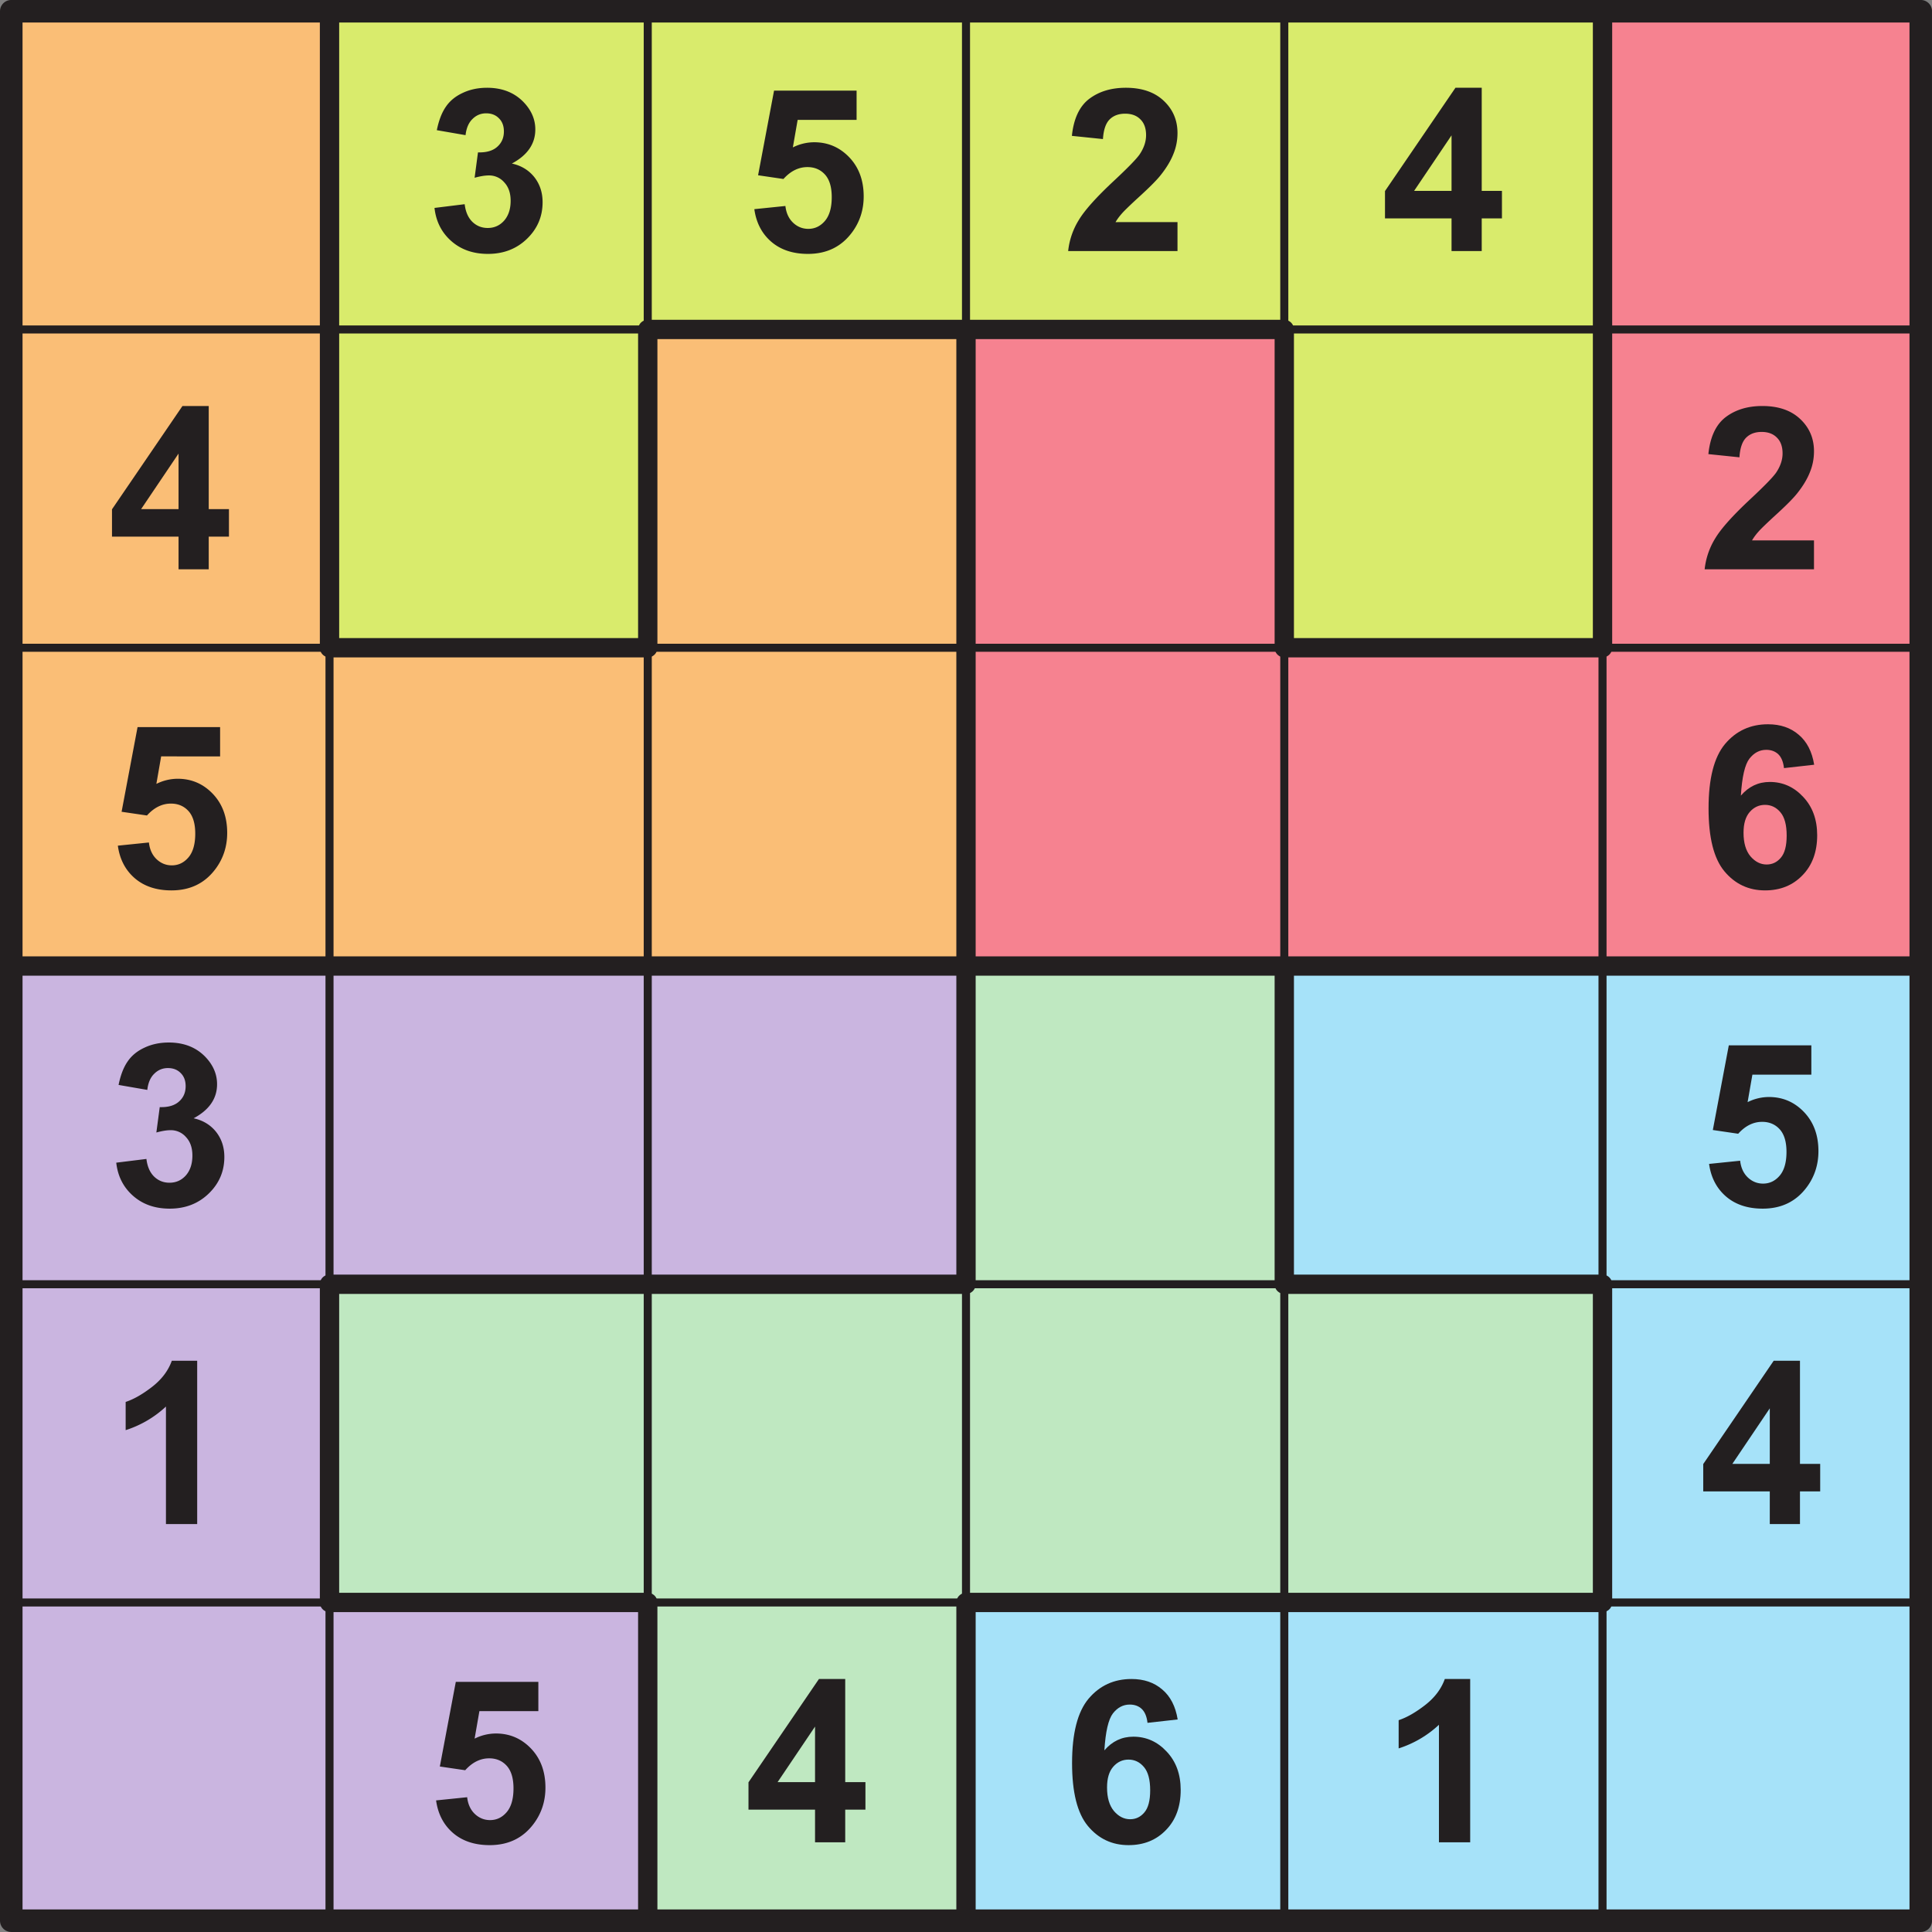 <svg xmlns="http://www.w3.org/2000/svg" xmlns:xlink="http://www.w3.org/1999/xlink" width="226.772" height="226.772" viewBox="0 0 170.079 170.079"><rect x="0" y="0" width="170.079" height="170.079" fill="#808080" stroke="none"/><defs><symbol overflow="visible" id="b"><path d="M.75-3.797l2.656-.328c.082.68.313 1.2.688 1.563.375.355.82.53 1.343.53.57 0 1.051-.21 1.438-.64.383-.437.578-1.02.578-1.75 0-.687-.187-1.226-.562-1.625a1.76 1.76 0 0 0-1.36-.61c-.343 0-.761.071-1.25.204l.297-2.234c.738.023 1.3-.141 1.688-.485.394-.344.593-.797.593-1.36 0-.488-.148-.874-.437-1.155-.281-.29-.656-.438-1.125-.438s-.871.168-1.203.5c-.336.324-.54.797-.61 1.422l-2.53-.438c.175-.863.44-1.55.796-2.062.352-.52.848-.926 1.484-1.219.633-.3 1.348-.453 2.141-.453 1.344 0 2.422.43 3.234 1.281.676.711 1.016 1.508 1.016 2.39 0 1.263-.688 2.263-2.063 3 .82.18 1.477.575 1.97 1.188.488.618.734 1.356.734 2.22 0 1.26-.461 2.335-1.375 3.218C7.973-.191 6.828.25 5.453.25 4.16.25 3.086-.125 2.234-.875 1.38-1.625.883-2.598.75-3.797zm0 0"/></symbol><symbol overflow="visible" id="c"><path d="M.89-3.688l2.735-.28c.07.624.3 1.12.688 1.484.382.355.828.53 1.328.53.57 0 1.054-.226 1.453-.687.406-.468.61-1.171.61-2.109 0-.883-.2-1.547-.595-1.984-.398-.438-.914-.657-1.546-.657-.782 0-1.485.352-2.11 1.047L1.22-6.672l1.406-7.453h7.266v2.578H4.703l-.422 2.422a4.218 4.218 0 0 1 1.875-.453c1.219 0 2.25.445 3.094 1.328.844.887 1.266 2.031 1.266 3.438 0 1.187-.34 2.242-1.016 3.156C8.562-.383 7.266.25 5.61.25 4.296.25 3.222-.102 2.39-.813 1.556-1.53 1.056-2.487.89-3.688zm0 0"/></symbol><symbol overflow="visible" id="d"><path d="M10.125-2.547V0H.5a6.472 6.472 0 0 1 .938-2.734c.519-.864 1.546-2.008 3.078-3.438 1.238-1.156 2-1.937 2.28-2.344.376-.562.563-1.125.563-1.687 0-.602-.168-1.067-.5-1.39-.324-.333-.773-.5-1.343-.5-.575 0-1.032.171-1.375.515-.336.344-.528.918-.579 1.719l-2.734-.282c.156-1.507.66-2.593 1.516-3.25.863-.656 1.941-.984 3.234-.984 1.414 0 2.524.383 3.328 1.14.813.762 1.219 1.712 1.219 2.844 0 .649-.121 1.262-.36 1.844-.23.586-.593 1.195-1.093 1.828-.336.43-.934 1.04-1.797 1.828-.867.793-1.414 1.32-1.64 1.579-.231.261-.419.515-.563.765zm0 0"/></symbol><symbol overflow="visible" id="e"><path d="M6.234 0v-2.875H.375v-2.406l6.203-9.094h2.313v9.078h1.78v2.422h-1.78V0zm0-5.297v-4.89l-3.296 4.89zm0 0"/></symbol><symbol overflow="visible" id="f"><path d="M10.14-10.813l-2.656.297c-.062-.55-.23-.957-.5-1.218-.273-.258-.625-.391-1.062-.391-.586 0-1.078.262-1.484.781-.399.524-.649 1.606-.75 3.25.687-.8 1.535-1.203 2.546-1.203 1.145 0 2.125.438 2.938 1.313.82.867 1.234 1.992 1.234 3.375 0 1.468-.433 2.648-1.297 3.53C8.254-.19 7.156.25 5.813.25c-1.45 0-2.641-.563-3.579-1.688-.93-1.125-1.39-2.968-1.39-5.53 0-2.626.484-4.516 1.453-5.673.976-1.156 2.238-1.734 3.781-1.734 1.094 0 1.992.309 2.703.922.719.605 1.172 1.484 1.36 2.64zM3.923-4.827c0 .898.203 1.59.61 2.078.413.48.89.719 1.421.719.5 0 .914-.196 1.25-.594.344-.395.516-1.047.516-1.953 0-.938-.184-1.617-.547-2.047-.367-.438-.82-.656-1.36-.656-.53 0-.98.21-1.343.625-.367.418-.547 1.027-.547 1.828zm0 0"/></symbol><symbol overflow="visible" id="g"><path d="M7.875 0h-2.75v-10.344a9.373 9.373 0 0 1-3.547 2.078v-2.484c.719-.238 1.492-.68 2.328-1.328.844-.656 1.422-1.422 1.735-2.297h2.234zm0 0"/></symbol><clipPath id="a"><path d="M0 0h170.078v170.078H0zm0 0"/></clipPath></defs><path d="M.992.988H169.09v168.098H.992zm0 0" fill="#fff"/><path d="M.992.988h28.016v28.016H.992zm0 0" fill="#fabe76"/><path d="M29.008.988h28.015v28.016H29.008zm0 0M57.023.988H85.04v28.016H57.023zm0 0" fill="#d9eb6c"/><path d="M85.04.988h28.019v28.016h-28.02zm0 0M113.059.988h28.015v28.016H113.06zm0 0" fill="#d9eb6c"/><path d="M141.074.988h28.016v28.016h-28.016zm0 0" fill="#f68290"/><path d="M.992 29.004h28.016v28.02H.992zm0 0" fill="#fabe76"/><path d="M29.008 29.004h28.015v28.02H29.008zm0 0" fill="#d9eb6c"/><path d="M57.023 29.004H85.04v28.02H57.023zm0 0" fill="#fabe76"/><path d="M85.04 29.004h28.019v28.02h-28.02zm0 0" fill="#f68290"/><path d="M113.059 29.004h28.015v28.02H113.06zm0 0" fill="#d9eb6c"/><path d="M141.074 29.004h28.016v28.02h-28.016zm0 0" fill="#f68290"/><path d="M.992 57.023h28.016V85.04H.992zm0 0M29.008 57.023h28.015V85.04H29.008zm0 0M57.023 57.023H85.04V85.04H57.023zm0 0" fill="#fabe76"/><path d="M85.04 57.023h28.019V85.04h-28.02zm0 0M113.059 57.023h28.015V85.04H113.06zm0 0M141.074 57.023h28.016V85.04h-28.016zm0 0" fill="#f68290"/><path d="M.992 85.04h28.016v28.015H.992zm0 0M29.008 85.04h28.015v28.015H29.008zm0 0M57.023 85.04H85.04v28.015H57.023zm0 0" fill="#cab5e0"/><path d="M85.04 85.04h28.019v28.015h-28.02zm0 0" fill="#bfe8c1"/><path d="M113.059 85.04h28.015v28.015H113.06zm0 0M141.074 85.04h28.016v28.015h-28.016zm0 0" fill="#a6e2f9"/><path d="M.992 113.055h28.016v28.015H.992zm0 0" fill="#cab5e0"/><path d="M29.008 113.055h28.015v28.015H29.008zm0 0M57.023 113.055H85.04v28.015H57.023zm0 0" fill="#bfe8c1"/><path d="M85.04 113.055h28.019v28.015h-28.02zm0 0M113.059 113.055h28.015v28.015H113.06zm0 0" fill="#bfe8c1"/><path d="M141.074 113.055h28.016v28.015h-28.016zm0 0" fill="#a6e2f9"/><path d="M.992 141.07h28.016v28.016H.992zm0 0M29.008 141.07h28.015v28.016H29.008zm0 0" fill="#cab5e0"/><path d="M57.023 141.07H85.04v28.016H57.023zm0 0" fill="#bfe8c1"/><path d="M85.04 141.07h28.019v28.016h-28.02zm0 0M113.059 141.07h28.015v28.016H113.06zm0 0M141.074 141.07h28.016v28.016h-28.016zm0 0" fill="#a6e2f9"/><path d="M141.074.988h28.016v28.016h-28.016zm0 0M85.04 29.004h28.019v28.02h-28.02zm0 0M141.074 29.004h28.016v28.02h-28.016zm0 0" fill="#f68290"/><path d="M85.04 57.023h28.019V85.04h-28.02zm0 0M113.059 57.023h28.015V85.04H113.06zm0 0M141.074 57.023h28.016V85.04h-28.016zm0 0" fill="#f68290"/><path d="M113.059 85.04h28.015v28.015H113.06zm0 0M141.074 85.04h28.016v28.015h-28.016zm0 0M141.074 113.055h28.016v28.015h-28.016zm0 0M85.04 141.07h28.019v28.016h-28.02zm0 0M113.059 141.07h28.015v28.016H113.06zm0 0M141.074 141.07h28.016v28.016h-28.016zm0 0" fill="#a6e2f9"/><path d="M29.008.988h28.015v28.016H29.008zm0 0M57.023.988H85.04v28.016H57.023zm0 0" fill="#d9eb6c"/><path d="M85.04.988h28.019v28.016h-28.02zm0 0M113.059.988h28.015v28.016H113.06zm0 0M29.008 29.004h28.015v28.02H29.008zm0 0M113.059 29.004h28.015v28.02H113.06zm0 0" fill="#d9eb6c"/><path d="M85.04 85.04h28.019v28.015h-28.02zm0 0M29.008 113.055h28.015v28.015H29.008zm0 0M57.023 113.055H85.04v28.015H57.023zm0 0" fill="#bfe8c1"/><path d="M85.04 113.055h28.019v28.015h-28.02zm0 0M113.059 113.055h28.015v28.015H113.06zm0 0M57.023 141.07H85.04v28.016H57.023zm0 0" fill="#bfe8c1"/><path d="M.992.988h28.016v28.016H.992zm0 0M.992 29.004h28.016v28.02H.992zm0 0M57.023 29.004H85.04v28.02H57.023zm0 0" fill="#fabe76"/><path d="M.992 57.023h28.016V85.04H.992zm0 0M29.008 57.023h28.015V85.04H29.008zm0 0M57.023 57.023H85.04V85.04H57.023zm0 0" fill="#fabe76"/><path d="M.992 85.04h28.016v28.015H.992zm0 0M29.008 85.04h28.015v28.015H29.008zm0 0M57.023 85.04H85.04v28.015H57.023zm0 0M.992 113.055h28.016v28.015H.992zm0 0M.992 141.07h28.016v28.016H.992zm0 0M29.008 141.07h28.015v28.016H29.008zm0 0" fill="#cab5e0"/><path d="M.992.988v168.098M.992.988H169.09" fill="none" stroke-width="1.701" stroke-linecap="round" stroke-linejoin="round" stroke="#231f20" stroke-miterlimit="10"/><path d="M29.008.988v168.098M.992 29.004H169.09M57.023.988v168.098M.992 57.023H169.09M85.04.988v168.098M.992 85.04H169.09M113.059.988v168.098M.992 113.055H169.09M141.074.988v168.098M.992 141.07H169.09" fill="none" stroke-width=".709" stroke-linecap="round" stroke-linejoin="round" stroke="#231f20" stroke-miterlimit="10"/><path d="M169.09.988v168.098M.992 169.086H169.09M29.008.988v28.016M29.008 29.004v28.02M57.023 29.004H85.04M85.04 29.004h28.019M29.008 113.055v28.015M29.008 57.023h28.015M57.023 29.004v28.02M113.059 57.023h28.015M57.023 141.07v28.016M.992 85.04h28.016M29.008 85.04h28.015M85.04 29.004v28.02M57.023 85.04H85.04M85.04 57.023V85.04M85.04 85.04h28.019M85.04 85.04v28.015M113.059 85.04h28.015M141.074 85.04h28.016M85.04 141.07v28.016M29.008 113.055h28.015M113.059 29.004v28.02M57.023 113.055H85.04M113.059 85.04v28.015M113.059 113.055h28.015M141.074.988v28.016M29.008 141.07h28.015M141.074 29.004v28.02M85.04 141.07h28.019M113.059 141.07h28.015M141.074 113.055v28.015" fill="none" stroke-width="1.701" stroke-linecap="round" stroke-linejoin="round" stroke="#231f20" stroke-miterlimit="10"/><g clip-path="url(#a)"><path d="M.992.988H169.09v168.098H.992zm0 0" fill="none" stroke-width="1.984" stroke-linecap="round" stroke-linejoin="round" stroke="#231f20" stroke-miterlimit="10"/></g><use xlink:href="#b" x="37.5" y="22.101" fill="#231f20"/><use xlink:href="#c" x="65.516" y="22.101" fill="#231f20"/><use xlink:href="#d" x="93.533" y="22.101" fill="#231f20"/><use xlink:href="#e" x="121.549" y="22.101" fill="#231f20"/><use xlink:href="#e" x="9.484" y="50.117" fill="#231f20"/><use xlink:href="#d" x="149.565" y="50.117" fill="#231f20"/><use xlink:href="#c" x="9.484" y="78.134" fill="#231f20"/><use xlink:href="#f" x="149.565" y="78.134" fill="#231f20"/><use xlink:href="#b" x="9.484" y="106.15" fill="#231f20"/><use xlink:href="#c" x="149.565" y="106.15" fill="#231f20"/><use xlink:href="#g" x="9.484" y="134.166" fill="#231f20"/><use xlink:href="#e" x="149.565" y="134.166" fill="#231f20"/><use xlink:href="#c" x="37.5" y="162.182" fill="#231f20"/><use xlink:href="#e" x="65.516" y="162.182" fill="#231f20"/><use xlink:href="#f" x="93.533" y="162.182" fill="#231f20"/><use xlink:href="#g" x="121.549" y="162.182" fill="#231f20"/></svg>